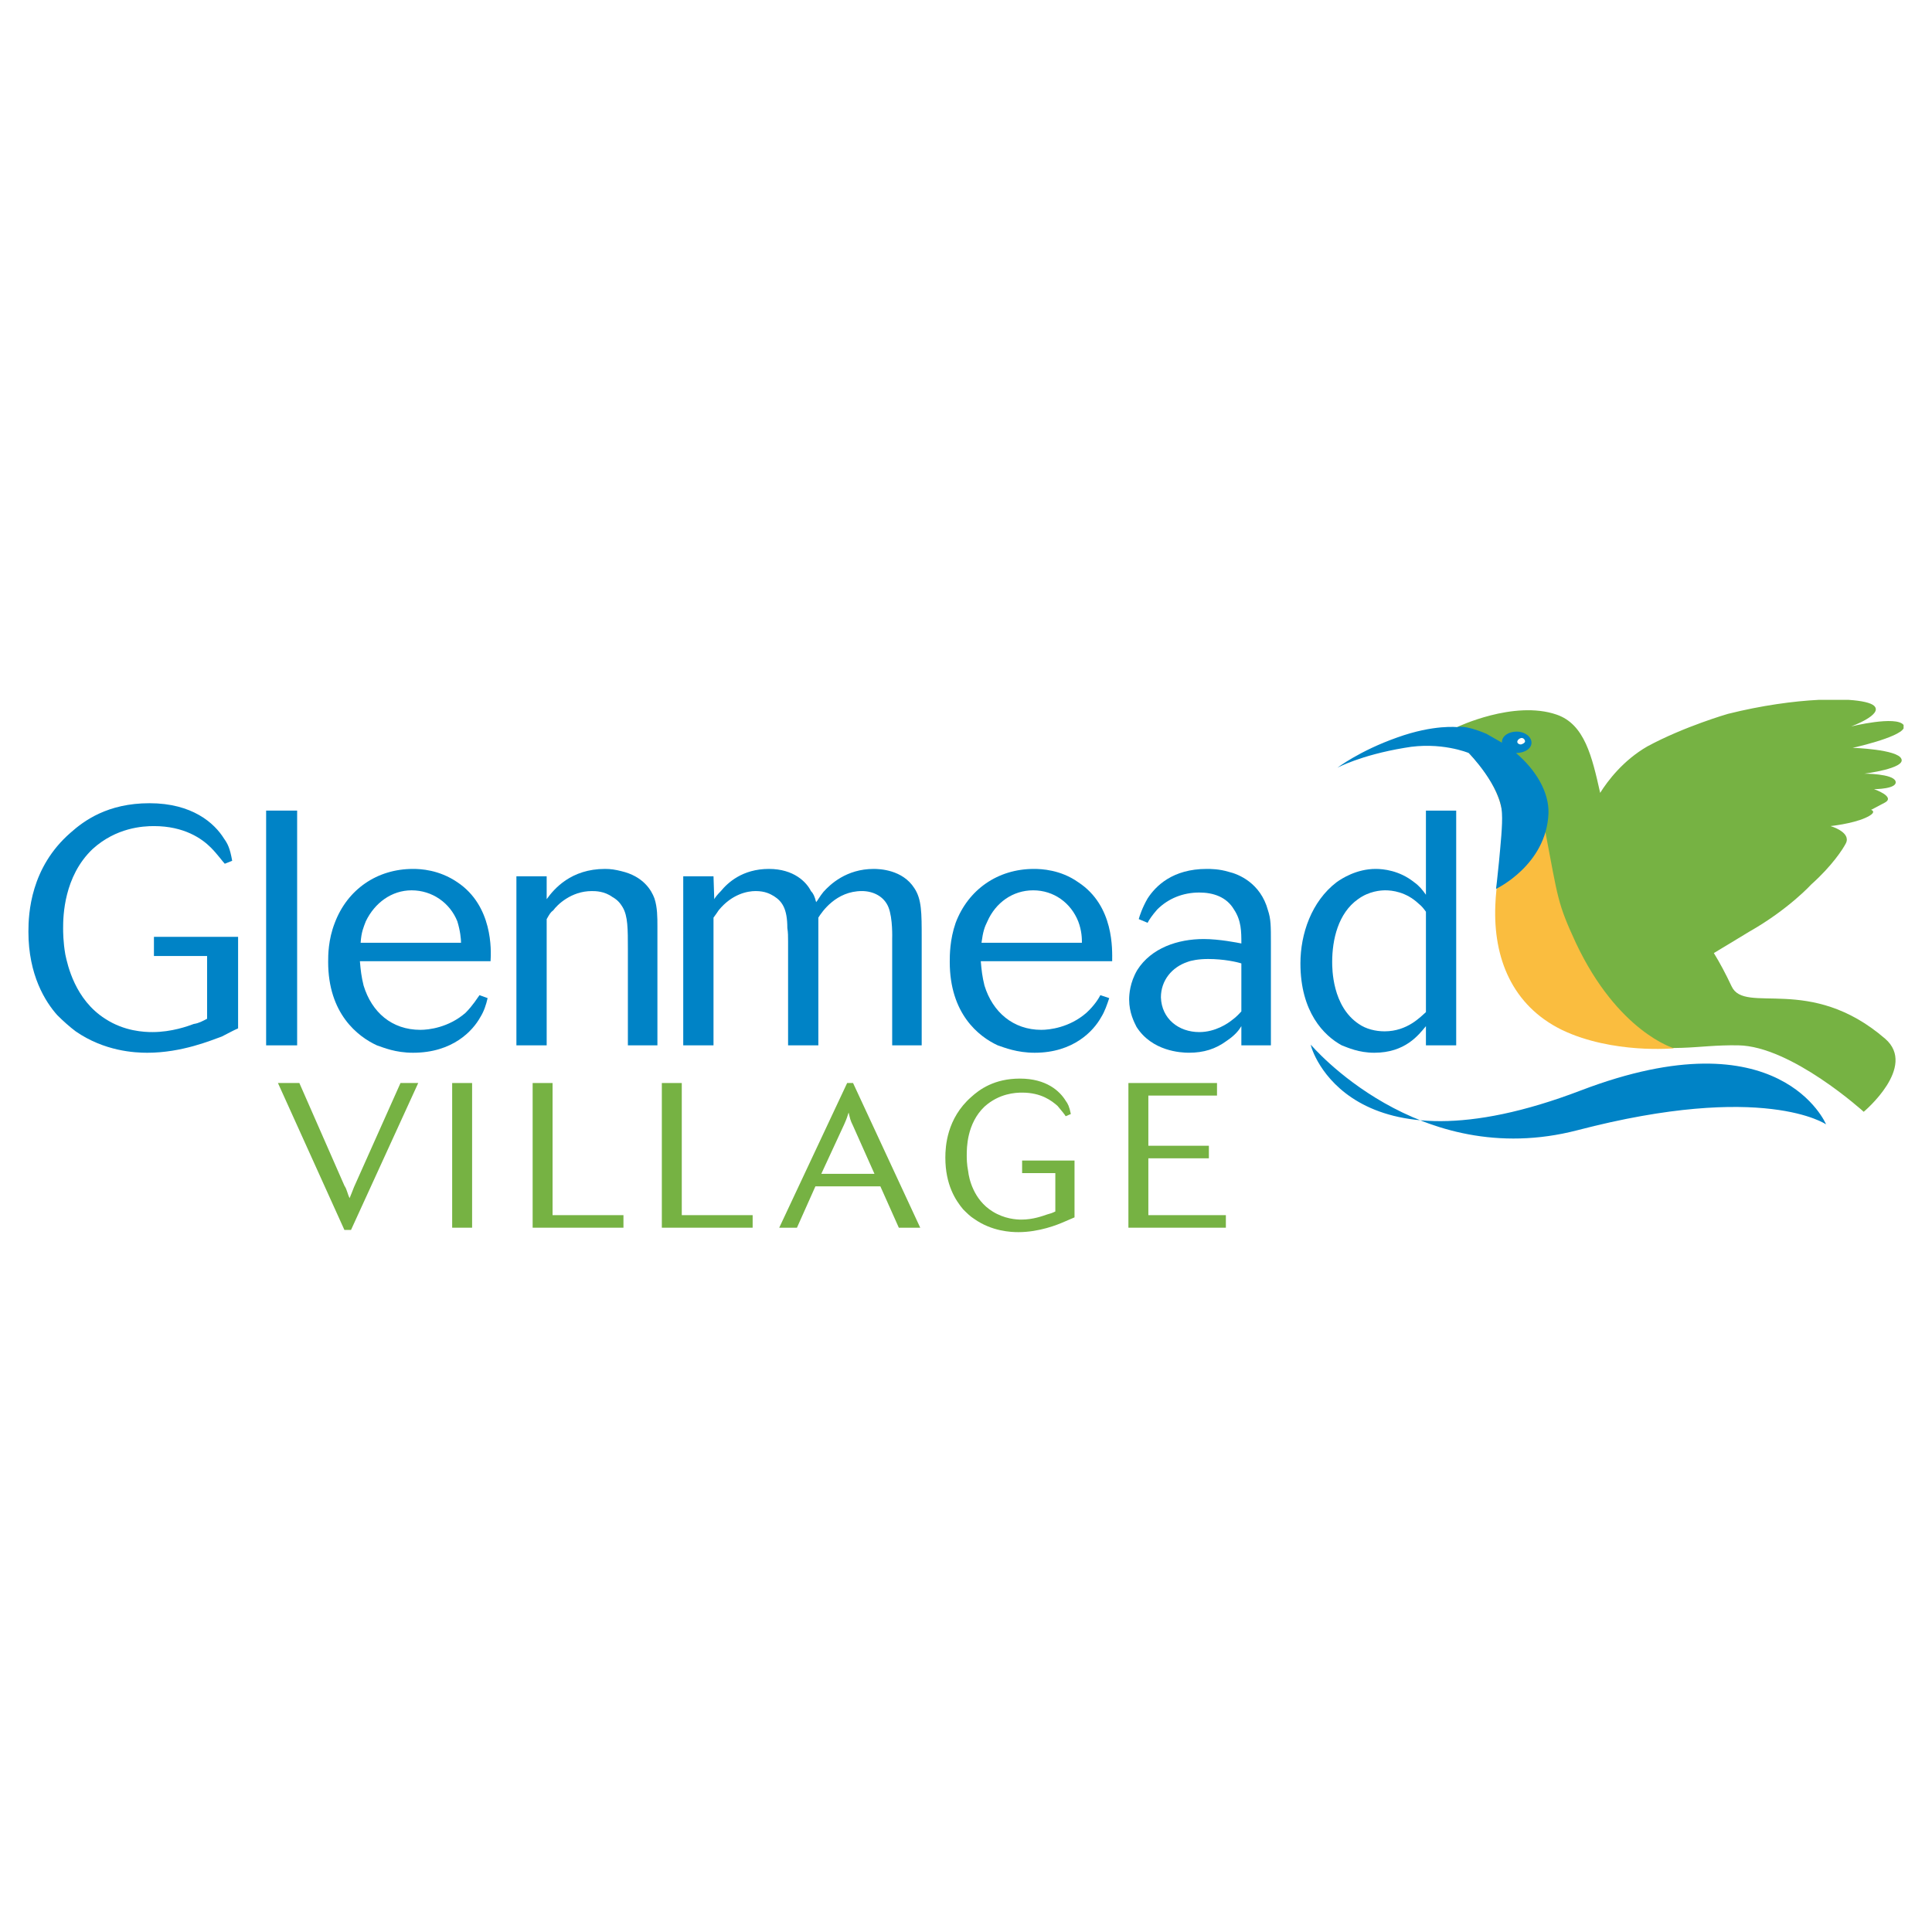 <?xml version="1.0" encoding="utf-8"?>
<!-- Generator: Adobe Illustrator 13.0.0, SVG Export Plug-In . SVG Version: 6.00 Build 14948)  -->
<!DOCTYPE svg PUBLIC "-//W3C//DTD SVG 1.0//EN" "http://www.w3.org/TR/2001/REC-SVG-20010904/DTD/svg10.dtd">
<svg version="1.0" id="Layer_1" xmlns="http://www.w3.org/2000/svg" xmlns:xlink="http://www.w3.org/1999/xlink" x="0px" y="0px"
	 width="192.756px" height="192.756px" viewBox="0 0 192.756 192.756" enable-background="new 0 0 192.756 192.756"
	 xml:space="preserve">
<g>
	<polygon fill-rule="evenodd" clip-rule="evenodd" fill="#FFFFFF" points="0,0 192.756,0 192.756,192.756 0,192.756 0,0 	"/>
	<path fill-rule="evenodd" clip-rule="evenodd" fill="#0083C6" d="M182.188,112.178c0,0-4.566-10.975-24.454-3.389
		c-23.128,8.838-26.958-4.199-26.958-4.566c0,0,10.681,12.668,26.59,8.543C176,107.904,182.188,112.178,182.188,112.178
		L182.188,112.178z"/>
	<path fill-rule="evenodd" clip-rule="evenodd" fill="#76B243" d="M189.921,72.329c-0.736-0.958-5.229,0.147-5.229,0.147
		s3.241-1.179,2.283-2.062c-0.316-0.292-1.215-0.503-2.54-0.589h-2.995c-2.511,0.127-5.662,0.553-9.049,1.399
		c0,0-4.345,1.252-8.028,3.241c-2.431,1.399-3.978,3.462-4.714,4.64c-0.811-3.609-1.547-6.85-4.346-7.808
		c-4.271-1.473-9.943,1.252-9.943,1.252l1.325,2.504c0,0,0.147,0,1.842,2.357c0.663,0.958,1.179,1.988,1.399,3.241
		c0.442,2.283,0.442,5.008-0.221,8.176c-1.031,4.935,1.547,13.773,9.723,15.025c8.176,1.326,9.502,0.369,13.994,0.441
		c5.304,0.074,12.521,6.631,12.521,6.631s5.377-4.494,2.137-7.293c-7.513-6.482-13.995-2.357-15.32-5.229
		c-0.59-1.254-1.179-2.358-1.769-3.315c0.885-0.516,2.062-1.252,3.536-2.136c3.903-2.209,6.188-4.714,6.188-4.714
		c2.062-1.841,3.167-3.535,3.461-4.125c0.516-1.105-1.546-1.694-1.546-1.694s2.136-0.221,3.461-0.81
		c1.326-0.589,0.59-0.811,0.59-0.811s0.441-0.221,1.399-0.736c1.031-0.589-1.105-1.326-1.105-1.326s2.431,0,2.137-0.81
		c-0.295-0.737-3.094-0.737-3.094-0.737s4.125-0.516,3.683-1.473c-0.368-0.958-4.861-1.104-4.861-1.104s4.543-0.99,5.082-1.935
		V72.329L189.921,72.329z"/>
	<path fill-rule="evenodd" clip-rule="evenodd" fill="#FABD3F" d="M146.538,75.128l1.031-1.105c0,0,5.598,3.83,6.629,9.06
		c1.252,6.555,1.179,6.998,3.02,10.975c4.198,8.913,9.797,10.532,9.797,10.532s-6.114,0.59-11.196-1.842
		c-4.935-2.43-6.85-7.144-6.629-12.447c0.147-3.978,1.399-6.482,0.589-9.796C149.042,77.485,146.538,75.128,146.538,75.128
		L146.538,75.128z"/>
	<path fill-rule="evenodd" clip-rule="evenodd" fill="#0083C6" d="M151.252,75.128L151.252,75.128c0.884,0,1.547-0.442,1.547-1.031
		c0-0.589-0.663-1.105-1.474-1.105c-0.81,0-1.473,0.442-1.473,1.031v0.074c-0.516-0.295-1.031-0.589-1.547-0.884
		c-2.283-0.958-2.873-0.663-2.873-0.663s-2.356-0.295-6.039,1.031c-3.757,1.326-5.967,3.02-5.967,3.02s2.283-1.252,6.703-1.988
		c3.609-0.663,6.408,0.516,6.408,0.516s3.24,3.314,3.314,6.04c0.073,1.104-0.147,3.167-0.295,4.788
		c-0.147,1.547-0.295,2.726-0.295,2.726s5.009-2.357,5.23-7.513C154.566,79.032,153.24,76.822,151.252,75.128L151.252,75.128z"/>
	<path fill-rule="evenodd" clip-rule="evenodd" fill="#FFFFFF" d="M152.136,73.876c0.074,0.147-0.073,0.294-0.295,0.369
		c-0.146,0.073-0.368,0-0.441-0.147c-0.074-0.147,0.073-0.368,0.295-0.442C151.841,73.582,152.062,73.655,152.136,73.876
		L152.136,73.876z"/>
	<path fill-rule="evenodd" clip-rule="evenodd" fill="#76B243" d="M35.022,122.709H34.36l-6.629-14.656h2.136l4.494,10.238
		c0.147,0.221,0.221,0.441,0.294,0.662s0.147,0.441,0.221,0.59c0.147-0.369,0.221-0.516,0.442-1.105l4.64-10.385h1.768
		L35.022,122.709L35.022,122.709z"/>
	<polygon fill-rule="evenodd" clip-rule="evenodd" fill="#76B243" points="45.113,122.488 45.113,108.053 47.102,108.053 
		47.102,122.488 45.113,122.488 	"/>
	<polygon fill-rule="evenodd" clip-rule="evenodd" fill="#76B243" points="62.202,122.488 53.142,122.488 53.142,108.053 
		55.13,108.053 55.13,121.236 62.202,121.236 62.202,122.488 	"/>
	<polygon fill-rule="evenodd" clip-rule="evenodd" fill="#76B243" points="75.091,122.488 66.032,122.488 66.032,108.053 
		68.021,108.053 68.021,121.236 75.091,121.236 75.091,122.488 	"/>
	<path fill-rule="evenodd" clip-rule="evenodd" fill="#76B243" d="M87.245,117.111h-5.303l2.283-4.934
		c0.294-0.664,0.294-0.736,0.442-1.18c0.147,0.59,0.147,0.736,0.442,1.326L87.245,117.111L87.245,117.111z M91.812,122.488
		l-6.703-14.436h-0.589l-6.776,14.436h1.768l1.841-4.125h6.482l1.841,4.125H91.812L91.812,122.488z"/>
	<path fill-rule="evenodd" clip-rule="evenodd" fill="#76B243" d="M107.205,121.457c-0.368,0.148-0.662,0.295-1.031,0.443
		c-0.662,0.295-2.504,1.031-4.566,1.031c-0.736,0-2.651-0.074-4.419-1.326c-0.368-0.221-0.736-0.59-1.104-0.957
		c-0.737-0.885-1.768-2.432-1.768-5.156c0-1.105,0.147-3.904,2.578-6.041c0.81-0.736,2.283-1.84,4.861-1.84
		c2.651,0,3.978,1.252,4.566,2.209c0.222,0.295,0.368,0.59,0.516,1.326l-0.516,0.221c-0.073-0.148-0.441-0.59-0.81-1.031
		c-0.59-0.516-1.621-1.326-3.536-1.326c-0.663,0-2.283,0.074-3.756,1.4c-1.768,1.693-1.768,4.123-1.768,4.859
		c0,0.295,0,0.885,0.147,1.621c0.073,0.664,0.515,2.799,2.43,3.979c1.179,0.736,2.357,0.811,2.873,0.811
		c1.179,0,2.136-0.369,2.578-0.516c0.294-0.074,0.516-0.148,0.81-0.295v-3.83h-3.314v-1.254h5.229V121.457L107.205,121.457z"/>
	<polygon fill-rule="evenodd" clip-rule="evenodd" fill="#76B243" points="122.305,122.488 112.582,122.488 112.582,108.053 
		121.421,108.053 121.421,109.305 114.571,109.305 114.571,114.312 120.61,114.312 120.61,115.564 114.571,115.564 114.571,121.236 
		122.305,121.236 122.305,122.488 	"/>
	<path fill-rule="evenodd" clip-rule="evenodd" fill="#0083C6" d="M23.753,102.602c-0.516,0.221-1.031,0.516-1.62,0.811
		c-1.031,0.367-3.978,1.621-7.439,1.621c-1.252,0-4.272-0.148-7.145-2.137c-0.589-0.441-1.252-1.031-1.841-1.621
		c-1.179-1.326-2.873-3.977-2.873-8.323c0-1.841,0.221-6.408,4.199-9.87c1.326-1.179,3.683-2.946,7.881-2.946
		c4.272,0,6.482,1.989,7.439,3.536c0.368,0.516,0.589,0.957,0.811,2.209l-0.737,0.294c-0.221-0.221-0.736-0.957-1.399-1.62
		c-0.884-0.884-2.652-2.136-5.672-2.136c-1.104,0-3.756,0.147-6.113,2.284c-2.873,2.725-2.946,6.703-2.946,7.881
		c0,0.368,0,1.399,0.221,2.651c0.221,1.031,0.958,4.493,3.978,6.409c1.915,1.252,3.903,1.326,4.714,1.326
		c1.915,0,3.536-0.59,4.125-0.811c0.516-0.074,0.884-0.295,1.326-0.516v-6.261h-5.304v-1.915h8.397V102.602L23.753,102.602z"/>
	<polygon fill-rule="evenodd" clip-rule="evenodd" fill="#0083C6" points="26.552,104.295 26.552,80.873 29.646,80.873 
		29.646,104.295 26.552,104.295 	"/>
	<path fill-rule="evenodd" clip-rule="evenodd" fill="#0083C6" d="M35.98,94.058c0.074-1.105,0.295-1.547,0.516-2.136
		c0.884-1.841,2.578-3.094,4.566-3.094c2.062,0,3.831,1.252,4.567,3.094c0.295,0.958,0.368,1.768,0.368,2.136H35.98L35.98,94.058z
		 M48.943,95.899c0.074-1.105,0.221-5.524-3.314-7.881c-1.841-1.252-3.683-1.326-4.419-1.326c-3.609,0-6.555,2.062-7.807,5.377
		c-0.663,1.694-0.663,3.241-0.663,3.904c0,5.156,2.946,7.439,4.861,8.322c0.663,0.223,1.841,0.738,3.609,0.738
		c3.978,0,5.966-2.211,6.703-3.537c0.368-0.588,0.589-1.252,0.736-1.914l-0.81-0.295c-0.221,0.295-0.663,1.031-1.399,1.768
		c-1.694,1.473-3.683,1.693-4.494,1.693c-2.872,0-4.861-1.768-5.671-4.418c-0.221-0.885-0.295-1.547-0.369-2.431H48.943
		L48.943,95.899z"/>
	<path fill-rule="evenodd" clip-rule="evenodd" fill="#0083C6" d="M62.644,104.295v-9.574c0-2.062,0-3.314-0.516-4.198
		c-0.147-0.221-0.368-0.663-1.031-1.031c-0.81-0.589-1.694-0.589-2.062-0.589c-2.062,0-3.462,1.399-3.83,1.915
		c-0.294,0.221-0.368,0.368-0.663,0.884v12.594h-3.02V87.429h3.02v2.283c0.737-1.031,2.431-3.02,5.819-3.02
		c0.589,0,1.031,0.074,1.621,0.221c2.209,0.516,3.02,1.915,3.314,2.725c0.295,0.884,0.295,1.915,0.295,2.799v11.858H62.644
		L62.644,104.295z"/>
	<path fill-rule="evenodd" clip-rule="evenodd" fill="#0083C6" d="M89.013,104.295V93.689c0-0.074,0.073-2.062-0.369-3.167
		c-0.442-1.105-1.547-1.621-2.651-1.621c-2.578,0-3.978,2.062-4.346,2.651v12.742h-3.02V93.91c0-0.442,0-0.884-0.074-1.326
		c0-1.915-0.516-2.651-1.326-3.167c-0.368-0.221-0.884-0.516-1.841-0.516c-0.811,0-2.357,0.294-3.683,1.915
		c-0.147,0.221-0.294,0.442-0.516,0.736v12.742h-3.02V87.429h3.02l0.074,2.283c0.074-0.147,0.294-0.442,0.663-0.81
		c0.663-0.81,2.136-2.21,4.788-2.21c2.504,0,3.756,1.326,4.198,2.21c0.221,0.221,0.368,0.516,0.516,1.105
		c0.147-0.147,0.368-0.589,0.736-1.031c0.663-0.737,2.284-2.284,5.009-2.284c0.589,0,2.873,0.074,4.051,1.916
		c0.736,1.104,0.736,2.43,0.736,5.008v10.679H89.013L89.013,104.295z"/>
	<path fill-rule="evenodd" clip-rule="evenodd" fill="#0083C6" d="M97.925,94.058c0.147-1.105,0.295-1.547,0.589-2.136
		c0.811-1.841,2.505-3.094,4.567-3.094c2.062,0,3.756,1.252,4.492,3.094c0.369,0.958,0.369,1.768,0.369,2.136H97.925L97.925,94.058z
		 M110.962,95.899c0-1.105,0.221-5.524-3.389-7.881c-1.768-1.252-3.683-1.326-4.419-1.326c-3.609,0-6.555,2.062-7.808,5.377
		c-0.589,1.694-0.589,3.241-0.589,3.904c0,5.156,2.873,7.439,4.788,8.322c0.663,0.223,1.915,0.738,3.683,0.738
		c3.904,0,5.893-2.211,6.63-3.537c0.368-0.588,0.589-1.252,0.81-1.914l-0.884-0.295c-0.147,0.295-0.589,1.031-1.399,1.768
		c-1.694,1.473-3.683,1.693-4.493,1.693c-2.799,0-4.861-1.768-5.671-4.418c-0.221-0.885-0.295-1.547-0.368-2.431H110.962
		L110.962,95.899z"/>
	<path fill-rule="evenodd" clip-rule="evenodd" fill="#0083C6" d="M123.852,100.908c-0.147,0.146-0.441,0.516-0.957,0.883
		c-0.368,0.295-1.621,1.18-3.241,1.18c-2.062,0-3.757-1.326-3.83-3.463c0-1.693,1.104-3.02,2.651-3.535
		c0.368-0.147,1.104-0.294,2.062-0.294c1.547,0,2.873,0.294,3.314,0.442V100.908L123.852,100.908z M126.798,104.295V94.131
		c0-1.768,0-2.431-0.294-3.314c-0.737-2.725-2.946-3.609-3.904-3.83c-0.958-0.295-1.842-0.295-2.21-0.295
		c-3.388,0-5.082,1.694-5.893,2.946c-0.516,0.884-0.81,1.768-0.884,2.062l0.884,0.368c0.147-0.294,0.442-0.736,0.958-1.326
		c1.104-1.105,2.578-1.694,4.198-1.694c1.399,0,2.726,0.442,3.462,1.694c0.736,1.105,0.736,2.209,0.736,3.388
		c-0.368-0.074-2.21-0.442-3.757-0.442c-2.577,0-5.229,0.884-6.629,3.093c-0.736,1.252-0.81,2.43-0.81,2.946
		c0,1.326,0.516,2.283,0.736,2.727c1.547,2.43,4.419,2.578,5.229,2.578c1.473,0,2.651-0.369,3.757-1.18
		c0.884-0.59,1.252-1.105,1.473-1.473v1.914H126.798L126.798,104.295z"/>
	<path fill-rule="evenodd" clip-rule="evenodd" fill="#0083C6" d="M142.266,100.98c-0.516,0.443-1.841,1.916-4.124,1.916
		c-0.885,0-1.842-0.221-2.578-0.736c-2.652-1.768-2.652-5.524-2.652-6.188c0-2.209,0.59-4.861,2.578-6.261
		c1.105-0.81,2.283-0.884,2.726-0.884c0.663,0,2.062,0.147,3.314,1.326c0.368,0.295,0.516,0.516,0.736,0.811V100.98L142.266,100.98z
		 M145.285,104.295V80.873h-3.02v8.397c-0.368-0.516-0.663-0.884-1.179-1.252c-1.473-1.179-3.093-1.326-3.83-1.326
		c-1.915,0-3.388,0.958-3.903,1.326c-2.505,1.915-3.609,5.156-3.609,8.102c0,4.86,2.357,7.218,4.125,8.175
		c0.589,0.223,1.694,0.738,3.241,0.738c3.093,0,4.419-1.77,5.155-2.652v1.914H145.285L145.285,104.295z"/>
</g>
</svg>
